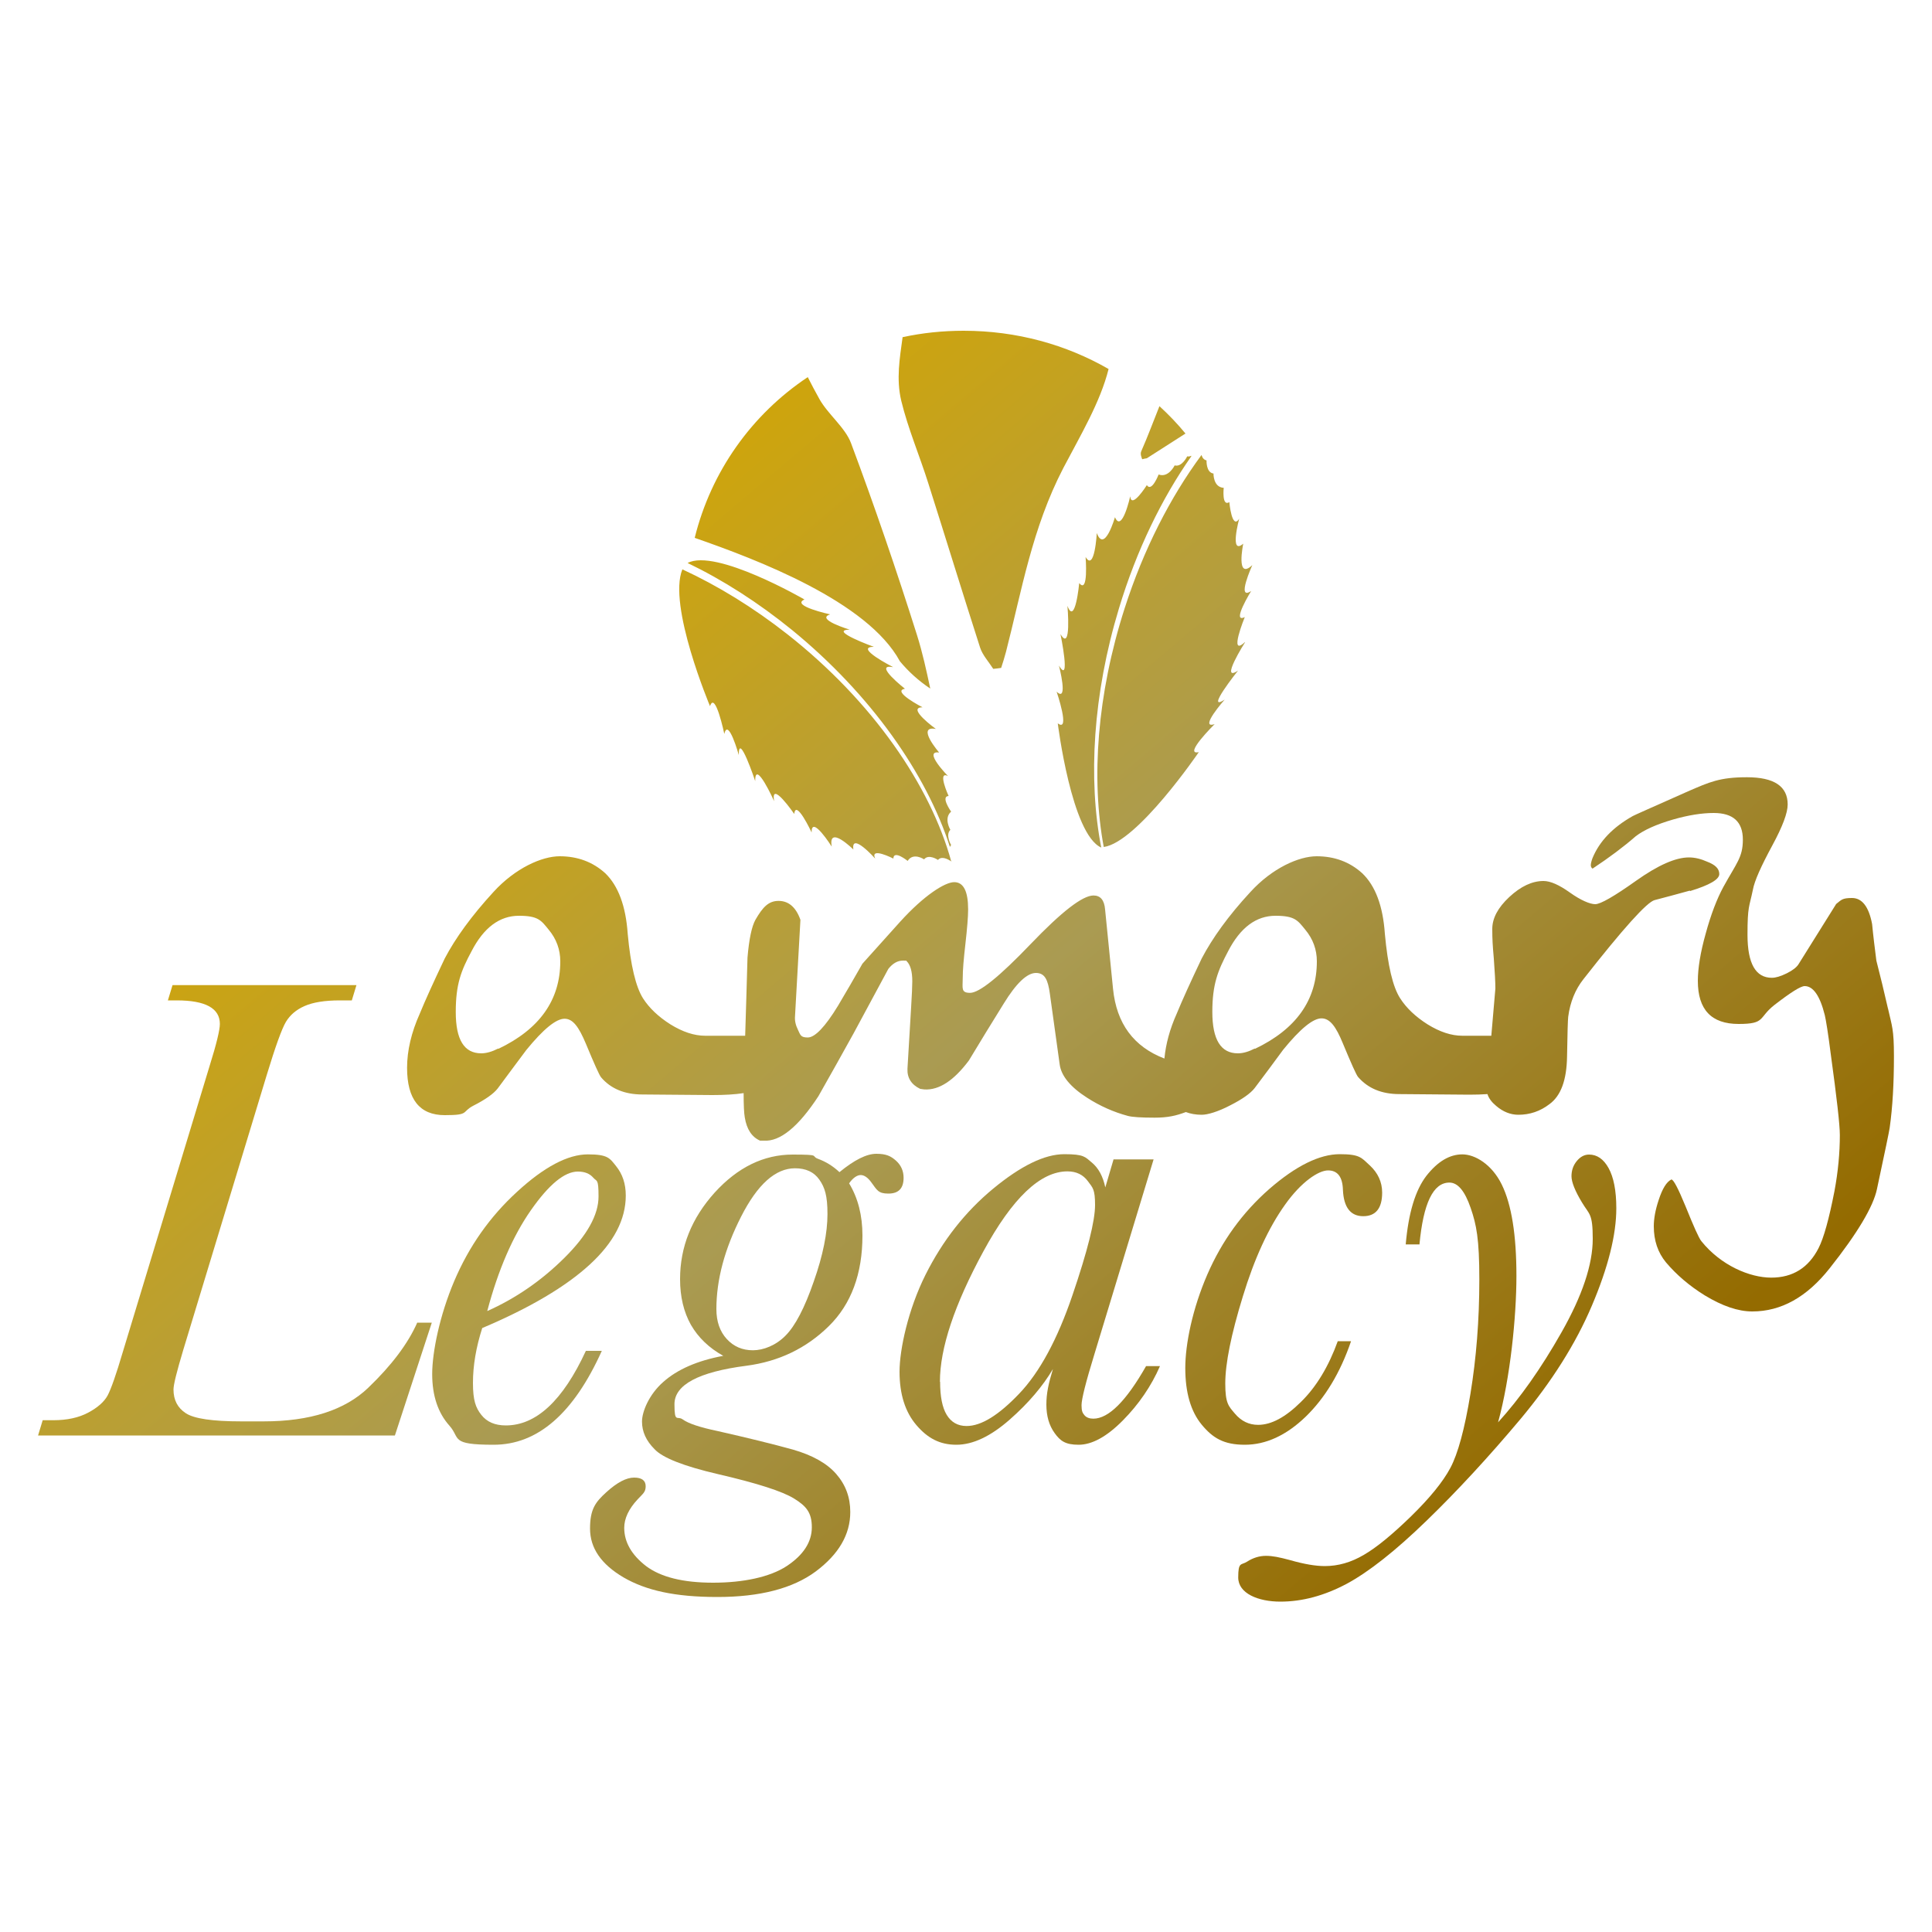 <?xml version="1.0" encoding="UTF-8"?>
<svg id="Camada_1" xmlns="http://www.w3.org/2000/svg" xmlns:xlink="http://www.w3.org/1999/xlink" version="1.1" viewBox="0 0 1000 1000">
  <!-- Generator: Adobe Illustrator 29.5.1, SVG Export Plug-In . SVG Version: 2.1.0 Build 141)  -->
  <defs>
    <style>
      .st0 {
        fill: url(#Gradiente_sem_nome_44);
      }

      .st1 {
        fill: url(#Gradiente_sem_nome_45);
      }

      .st2 {
        fill: url(#Gradiente_sem_nome_42);
      }

      .st3 {
        fill: url(#Gradiente_sem_nome_43);
      }

      .st4 {
        fill: url(#Gradiente_sem_nome_41);
      }

      .st5 {
        fill: url(#Gradiente_sem_nome_48);
      }

      .st6 {
        fill: url(#Gradiente_sem_nome_46);
      }

      .st7 {
        fill: url(#Gradiente_sem_nome_47);
      }

      .st8 {
        fill: url(#Gradiente_sem_nome_4);
      }
    </style>
    <linearGradient id="Gradiente_sem_nome_4" data-name="Gradiente sem nome 4" x1="303.7" y1="216.8" x2="781.7" y2="780.9" gradientUnits="userSpaceOnUse">
      <stop offset="0" stop-color="#d4a600"/>
      <stop offset=".5" stop-color="#aa9b52"/>
      <stop offset="1" stop-color="#946b00"/>
    </linearGradient>
    <linearGradient id="Gradiente_sem_nome_41" data-name="Gradiente sem nome 4" x1="491.5" y1="57.7" x2="969.4" y2="621.8" xlink:href="#Gradiente_sem_nome_4"/>
    <linearGradient id="Gradiente_sem_nome_42" data-name="Gradiente sem nome 4" x1="-15.7" y1="487.5" x2="462.2" y2="1051.6" xlink:href="#Gradiente_sem_nome_4"/>
    <linearGradient id="Gradiente_sem_nome_43" data-name="Gradiente sem nome 4" x1="63.5" y1="420.3" x2="541.5" y2="984.5" xlink:href="#Gradiente_sem_nome_4"/>
    <linearGradient id="Gradiente_sem_nome_44" data-name="Gradiente sem nome 4" x1="112.3" y1="379" x2="590.3" y2="943.1" xlink:href="#Gradiente_sem_nome_4"/>
    <linearGradient id="Gradiente_sem_nome_45" data-name="Gradiente sem nome 4" x1="215.9" y1="291.2" x2="693.8" y2="855.3" xlink:href="#Gradiente_sem_nome_4"/>
    <linearGradient id="Gradiente_sem_nome_46" data-name="Gradiente sem nome 4" x1="290.7" y1="227.9" x2="768.6" y2="792" xlink:href="#Gradiente_sem_nome_4"/>
    <linearGradient id="Gradiente_sem_nome_47" data-name="Gradiente sem nome 4" x1="311.6" y1="210.2" x2="789.5" y2="774.3" xlink:href="#Gradiente_sem_nome_4"/>
    <linearGradient id="Gradiente_sem_nome_48" data-name="Gradiente sem nome 4" x1="371.2" y1="159.6" x2="849.2" y2="723.7" xlink:href="#Gradiente_sem_nome_4"/>
  </defs>
  <g>
    <path class="st8" d="M874.8,461.2c10.1-3.1,15.1-6,15.1-8.8s-2.1-4.8-6.3-6.4c-3.1-1.4-6.3-2.2-9.4-2.2-6.9,0-16,4-27.4,12.1-11.4,8.1-18.4,12.1-21.1,12.1s-7.5-2-13.1-6c-5.6-4-10.1-6-13.7-6-5.9,0-11.8,2.8-17.7,8.3-5.9,5.5-8.8,11-8.8,16.5s.2,8.6.8,15.4c.5,6.8.8,12,.8,15.5,0,0-.7,8.2-2.1,24.4h-15c-5.7,0-11.7-2-18-5.9-6.3-4-11-8.5-14.2-13.5-3.8-5.9-6.4-17-7.9-33.4-1-14.4-4.9-24.8-11.7-31.3-6.5-5.9-14.4-8.8-23.6-8.8s-23,6.1-34.3,18.5c-11.4,12.3-19.7,23.9-25.2,34.4-5.9,12.4-10.2,21.9-12.9,28.5-3.6,8-5.7,15.8-6.4,23.3-15.9-6.1-24.8-18.1-26.6-36.1l-4.1-41c-.4-4.9-2.4-7.3-6-7.3-5.7,0-16.5,8.4-32.6,25.2-16.1,16.8-26.5,25.2-31.3,25.2s-3.8-2.5-3.8-7.3.5-10.1,1.4-18.1c.9-8,1.4-13.9,1.4-17.8,0-9.4-2.4-14.1-7.2-14.1s-15.6,6.8-28,20.5c-13,14.5-19.5,21.7-19.5,21.7-4.2,7.4-8.4,14.6-12.6,21.7-6.7,11-12,16.5-15.7,16.5s-3.8-1.3-5-3.8c-1.3-2.6-1.8-4.9-1.6-7.2l2.8-49.9c-2.3-6.5-6.1-9.8-11.3-9.8s-8.2,3.2-12,9.8c-1.9,3.4-3.3,10-4.1,19.6,0,1.2-.2,8.2-.6,20.8l-.6,19.6h-20.7c-5.7,0-11.7-2-18-5.9-6.3-4-11-8.5-14.2-13.5-3.7-5.9-6.4-17-7.9-33.4-1-14.4-4.9-24.8-11.6-31.3-6.5-5.9-14.4-8.8-23.6-8.8s-23,6.1-34.3,18.5c-11.3,12.3-19.7,23.9-25.2,34.4-5.9,12.4-10.2,21.9-12.9,28.5-4.4,9.8-6.6,19.2-6.6,28.1,0,16.3,6.5,24.5,19.5,24.5s8.5-1.6,14.8-4.9c6.3-3.2,10.5-6.2,12.6-8.9,5-6.7,9.9-13.4,14.8-19.9,8.8-10.8,15.4-16.2,19.8-16.2s7.4,4.3,11,12.8c4.4,10.6,7,16.4,7.9,17.5,5,5.9,12.2,8.9,21.4,8.9,21.8.2,33.9.3,36.2.3,6.2,0,11.6-.3,16.2-1,0,6.2.2,10.4.6,12.6,1,6.1,3.6,10.1,7.9,12h1.9c8.4.6,17.9-7.1,28.3-23,6.1-10.8,12.2-21.6,18.2-32.5,6.9-12.8,12.9-24,18-33.4,2.3-2.9,4.8-4.3,7.6-4.3s1.3,0,1.9.3c1.9,1.9,2.9,5.3,2.9,10.4s-.8,16.1-2.5,45.3c-.2,4.7,2,8.2,6.6,10.4l2.2.3c7.6.4,15.2-4.6,23-15,5.9-9.8,11.9-19.6,18-29.4,6.5-10.6,12.1-15.9,16.7-15.9s6.2,3.5,7.2,10.7c3.4,24.4,5.1,36.7,5.1,36.7.8,5.9,5.6,11.7,14.2,17.2,6.7,4.3,13.7,7.4,21.1,9.4,2.3.6,6.9.9,13.8.9s11.1-1,16.2-2.9c2.4.9,5.1,1.4,8.2,1.4s8.5-1.6,14.8-4.9c6.3-3.2,10.5-6.2,12.6-8.9,5.1-6.7,10-13.4,14.8-19.9,8.8-10.8,15.4-16.2,19.8-16.2s7.5,4.3,11,12.8c4.4,10.6,7,16.4,7.9,17.5,5.1,5.9,12.2,8.9,21.4,8.9,21.8.2,33.9.3,36.2.3,3.4,0,6.5-.1,9.4-.3.7,2.2,2.2,4.2,4.5,6.1,3.6,3.1,7.5,4.6,11.5,4.6,5.9,0,11.3-1.8,16.1-5.5,5.9-4.3,8.9-12.4,9.1-24.6.2-12.1.4-19,.6-20.6,1-7.7,3.7-14.2,7.9-19.5,20.6-26.3,32.9-39.9,36.8-40.9,6.1-1.6,12.1-3.2,18.2-4.9ZM257.9,542.7c-3.1,1.6-6.1,2.5-8.8,2.5-8.9,0-13.2-7.1-13.2-21.4s2.7-21.3,8.2-31.5c6.3-12.2,14.5-18.3,24.5-18.3s11.5,2.4,15.4,7.2c4,4.8,6,10.3,6,16.4,0,20-10.7,35.1-32.1,45.3ZM649.5,542.7c-3.1,1.6-6,2.5-8.8,2.5-8.8,0-13.2-7.1-13.2-21.4s2.8-21.3,8.2-31.5c6.3-12.2,14.5-18.3,24.5-18.3s11.5,2.4,15.4,7.2c4,4.8,6,10.3,6,16.4,0,20-10.7,35.1-32.1,45.3Z"/>
    <path class="st4" d="M977.2,522c-1.9-8.4-3.9-16.6-6-24.8-.8-6.3-1.6-12.6-2.2-18.9-1.7-9-5.2-13.5-10.4-13.5s-5.5,1-8.2,3.1l-19.5,31.2c-1,1.6-3.1,3.2-6.1,4.7-3.1,1.5-5.6,2.3-7.7,2.3-8.4,0-12.6-7.4-12.6-22.3s.9-14.1,2.8-23.3c.8-4.5,4.2-12.1,10.1-23,5.3-9.8,7.9-16.8,7.9-21.1,0-9.4-7-14.1-21.1-14.1s-19.4,2.5-30.5,7.3c-18.9,8.4-28.4,12.6-28.6,12.8-10.3,5.8-17.2,13-20.8,21.7-.6,1.6-.9,2.9-.9,3.7s.3,1.4.9,1.8c8.6-5.7,16.1-11.3,22.4-16.8,4.2-3.2,10.6-6.1,19.2-8.6,8-2.3,15-3.4,21.1-3.4,10.1,0,15.1,4.6,15.1,13.8s-3.3,12.1-10.1,24.5c-3.3,6.1-6.4,14.1-9.1,24-2.8,9.9-4.1,18.2-4.1,24.6,0,14.9,7,22.3,21.1,22.3s10.1-3.2,18.5-9.8c8.4-6.5,13.6-9.8,15.7-9.8,4.4,0,7.9,5,10.4,15,.6,2.5,1.7,9.2,3.1,20.2,3.1,22.6,4.7,36.6,4.7,41.9,0,9.2-.9,18.9-2.8,29.1-2.8,14.3-5.5,24.1-8.2,29.4-5.2,10.2-13.4,15.3-24.5,15.3s-26.1-6.3-36.2-18.9c-1.3-1.6-4-7.7-8.2-18.1-3.8-9.2-6.2-13.8-7.3-13.8-2.5,1.2-4.7,4.8-6.6,10.7-1.7,5.1-2.5,9.6-2.5,13.5,0,7.4,2.1,13.6,6.3,18.7,5.5,6.5,12.2,12.2,20.1,17.1,9.1,5.5,17.2,8.3,24.6,8.3,14.9,0,28.2-7.4,40-22.3,14.5-18.3,22.6-32,24.5-41,4.2-19.6,6.4-30.2,6.6-31.8,1.5-10.6,2.2-22.9,2.2-37s-1-15.4-3.1-24.8Z"/>
  </g>
  <g>
    <path class="st2" d="M216.1,684.6h7.4l-19.1,58.4H19.7l2.4-7.9h5.5c7.1,0,13.1-1.3,18-3.9,4.9-2.6,8.3-5.6,10.1-8.9,1.8-3.4,4.4-10.8,7.8-22.3l45-148.3c3.6-11.5,5.3-18.7,5.3-21.7,0-8.1-7.4-12.2-22.3-12.2h-4.6l2.4-7.9h95.2l-2.4,7.9h-6.2c-7.8,0-13.9,1-18.2,2.9-4.4,1.9-7.6,4.7-9.7,8.2-2.1,3.5-5.4,12.6-9.9,27.4l-43.3,142.6c-3.3,11-5,17.8-5,20.3,0,5.4,2.1,9.5,6.4,12.3,4.3,2.8,13.8,4.2,28.6,4.2h11.7c23.9,0,42-5.8,54.1-17.4,12.1-11.6,20.6-22.9,25.4-33.8Z"/>
    <path class="st3" d="M303.3,699.2h8.2c-14.6,32.4-33.2,48.6-56,48.6s-17-3.3-22.9-9.9c-5.9-6.6-8.9-15.5-8.9-26.7s3.8-30.2,11.4-48.1c7.6-17.9,18.4-33.3,32.5-46.2,14-12.9,26.3-19.4,36.7-19.4s11.3,2,14.6,6.1c3.3,4.1,5,9.1,5,15.2,0,12.4-6.2,24.3-18.6,35.7-12.4,11.4-30.9,22.4-55.7,32.9-3.2,10-4.8,19.4-4.8,28.4s1.4,12.8,4.3,16.5c2.9,3.7,7.1,5.5,12.7,5.5,15.7,0,29.5-12.8,41.4-38.5ZM252.2,678.6c14.8-6.6,28.1-15.8,39.9-27.5,11.8-11.7,17.7-22.3,17.7-31.8s-.9-7.6-2.7-9.7c-1.8-2.1-4.4-3.2-8-3.2-6.9,0-15,6.7-24.3,20-9.3,13.3-16.9,30.7-22.6,52.2Z"/>
    <path class="st0" d="M374.4,701.8c-7.4-4.1-13-9.5-16.8-16.1-3.7-6.6-5.6-14.5-5.6-23.6,0-16.7,6-31.6,17.9-44.8,11.9-13.1,25.4-19.7,40.4-19.7s9.1.7,13.1,2.2c4.1,1.5,7.8,3.8,11.1,6.9,7.7-6.3,14-9.5,19.1-9.5s7.5,1.2,10.1,3.5c2.6,2.3,4,5.3,4,8.9,0,5.5-2.6,8.2-7.9,8.2s-5.9-1.9-8.8-5.8c-1.8-2.5-3.7-3.8-5.5-3.8s-4,1.4-6,4.3c4.6,7.6,6.9,16.6,6.9,27,0,19.8-5.8,35.5-17.4,46.9-11.7,11.5-25.9,18.3-42.6,20.5-24.9,3.2-37.3,9.9-37.3,19.9s1.4,5.8,4.3,7.9c2.9,2.1,8.9,4.1,18,6,15.9,3.6,28.9,6.8,39,9.6,10.1,2.9,17.6,7.1,22.4,12.6,4.9,5.6,7.3,12.1,7.3,19.7,0,11.7-6,21.9-17.9,30.8-11.9,8.8-28.9,13.2-50.9,13.2s-36.9-3.4-48.5-10.1c-11.6-6.8-17.4-15.2-17.4-25.3s2.8-13.7,8.4-18.8c5.6-5.1,10.4-7.6,14.4-7.6s6,1.5,6,4.5-1.4,3.8-4.1,6.7c-4.7,5-7,10-7,14.8,0,7.4,3.8,14,11.3,19.8,7.6,5.7,19.1,8.6,34.7,8.6s29.4-2.9,38.1-8.6c8.6-5.7,13-12.4,13-20.1s-3-11-9.1-14.8c-6.1-3.8-19.2-8-39.5-12.7-17.6-4.1-28.6-8.4-32.8-12.9-4.4-4.4-6.5-9.1-6.5-14.3s3.7-14.1,11-20.5c7.3-6.5,17.6-11,30.9-13.5ZM370.8,677.6c0,6.4,1.8,11.6,5.4,15.5,3.6,3.9,8.1,5.8,13.5,5.8s11.9-2.5,16.9-7.6c5-5,9.9-14.4,14.6-28,4.8-13.6,7.1-25.3,7.1-34.9s-1.4-13.8-4.2-17.8c-2.8-4-7-5.9-12.6-5.9-10.1,0-19.4,8.3-27.9,25-8.5,16.7-12.8,32.6-12.8,47.9Z"/>
    <path class="st1" d="M576.5,600.1h20.6l-30.6,100.7c-4.5,14.6-6.7,23.4-6.7,26.5s.5,4,1.5,5.2c1,1.2,2.6,1.8,4.6,1.8,7.9,0,17-9.1,27.3-27.2h7.2c-4.5,10.3-10.9,19.7-19.2,28.1-8.3,8.4-16,12.6-22.9,12.6s-9.5-2-12.4-6c-2.9-4-4.3-8.9-4.3-14.8s1.1-10.8,3.4-18.4c-5.2,8.8-12.6,17.6-22.4,26.2-9.8,8.6-19,13-27.6,13s-14.9-3.4-20.7-10.2c-5.8-6.8-8.7-16-8.7-27.6s4.5-32.3,13.4-50.1c8.9-17.8,20.6-32.7,35-44.6,14.4-11.9,26.7-17.9,36.9-17.9s10.7,1.4,14.2,4.3c3.5,2.9,5.8,7.2,7,12.9l4.3-14.6ZM486.6,715.2c0,7.6,1.1,13.3,3.4,17.1,2.3,3.8,5.7,5.8,10.3,5.8,7.6,0,16.6-5.6,27.2-16.7,10.6-11.1,19.8-28.1,27.6-51,7.8-22.9,11.7-38.5,11.7-46.7s-1.2-8.9-3.7-12.3c-2.5-3.4-6-5.1-10.6-5.1-14,0-28.5,13.8-43.5,41.4-15,27.6-22.5,50.1-22.5,67.5Z"/>
    <path class="st6" d="M692.4,694.2h6.9c-5.6,16.4-13.5,29.4-23.5,39.1-10.1,9.7-20.6,14.5-31.5,14.5s-16.6-3.5-22.3-10.4c-5.7-6.9-8.5-16.7-8.5-29.3s3.8-30.9,11.4-48.4c7.6-17.5,18.3-32.2,32.1-44.3,13.8-12,26-18,36.5-18s11.2,1.9,15.5,5.8c4.2,3.9,6.4,8.6,6.4,14.1,0,8.1-3.3,12.2-9.8,12.2s-10.1-4.5-10.5-13.6c-.2-6.8-2.8-10.1-7.7-10.1s-13.9,5.9-22.3,17.8c-8.5,11.9-15.8,27.7-21.8,47.4-6.1,19.8-9.1,34.8-9.1,45.1s1.7,11.7,5,15.6c3.3,3.9,7.3,5.8,12,5.8,6.8,0,14.1-3.9,22.1-11.8,8-7.8,14.4-18.4,19.2-31.7Z"/>
    <path class="st7" d="M734.8,644.1h-7.2c1.4-16.3,5-28.1,10.7-35.5,5.8-7.4,12-11.1,18.6-11.1s15.3,5.2,20.4,15.6c5.1,10.4,7.6,26.2,7.6,47.3s-3.2,52.9-9.5,75.8c11.2-12.3,22.2-27.8,32.9-46.7,10.7-18.9,16.1-35,16.1-48.3s-1.8-12.5-5.5-18.7c-3.7-6.1-5.5-10.7-5.5-13.7s.9-5.6,2.7-7.8c1.8-2.2,3.9-3.4,6.4-3.4,4.1,0,7.5,2.3,10.1,7,2.6,4.7,4,11.6,4,20.8,0,13.7-4.2,30.5-12.6,50.3-8.4,19.8-20.8,39.4-37,58.8-16.3,19.4-32.5,37-48.6,52.6-16.1,15.6-29.9,26.5-41.4,32.7-11.5,6.1-22.9,9.2-34.3,9.2s-21.8-4.2-21.8-12.5,1.5-6.2,4.6-8.2c3.1-2,6.4-3,9.8-3s6.8.7,12.4,2.2c7.3,2.1,13.3,3.1,18,3.1,6.9,0,13.6-1.9,20.2-5.8,6.6-3.8,14.7-10.5,24.4-19.9,9.7-9.5,16.5-17.8,20.4-25.1,3.9-7.3,7.4-20.1,10.4-38.4,3-18.3,4.6-38,4.6-59.1s-1.5-28.4-4.5-37.1c-3-8.7-6.6-13.1-11-13.1-8.4,0-13.5,10.7-15.5,32.1Z"/>
  </g>
  <path class="st5" d="M492.6,446c-2.2-1.5-5.3-3-7.1-.9,0,0-4.8-3.3-7.2-.3,0,0-5.6-3.8-8.5.8,0,0-7.3-5.9-7.4-1.2,0,0-12.3-6.3-9.4,0,0,0-12.6-14.1-11.3-4.7,0,0-13.2-13.1-11.2-1.5,0,0-10.6-16.8-10.4-7.3,0,0-8.2-17.6-9-9.6,0,0-12.4-18-10.4-6.6,0,0-10-22.2-9.8-10.4,0,0-8.7-26.1-8.5-13.5,0,0-5.5-19.7-7.5-10.9,0,0-4.7-22.6-7.4-14.4,0,0-22-52.2-14.3-70.8,18.2,8.4,36.7,19.7,54.5,33.7,43.9,34.6,73.9,78.2,84.7,117.6M462.1,345.3c-10.4-1.9,6.3,11.2,6.3,11.2-7.2,1.2,9.1,9.6,9.1,9.6-8.6,0,6.9,11.2,6.9,11.2-10.5-1.9,1.7,12.2,1.7,12.2-8.6-1.2,4.6,12.2,4.6,12.2-5.8-3,.3,10.3.3,10.3-4.3.2,1.3,8.1,1.3,8.1-4,3.4-.4,9.4-.4,9.4-2.7,2.7.4,7.9.4,7.9-.3.3-.5.6-.6,1-12.2-37.9-40.9-78.9-81.6-112.2-17.7-14.4-36.1-26.1-54.2-34.8,14.6-7.7,60.5,18.9,60.5,18.9-7.4,3.2,13.3,7.7,13.3,7.7-7.9,2.5,10.1,7.9,10.1,7.9-11.5.2,12.5,8.9,12.5,8.9-10.6,0,9.8,10.4,9.8,10.4M600.2,210.3c4.8,4.4,9.3,9.1,13.4,14.1-6.6,4.2-13.3,8.5-20,12.8-.8.1-1.6.3-2.4.5-.4-1.1-1.1-2.7-.5-4.1,3.4-7.7,6.3-15.6,9.4-23.3M467.3,174.5c10.1-2.2,20.6-3.3,31.5-3.3,27.5,0,53.1,7.2,75,19.8-4.3,17.2-14.6,34.4-23.4,51.2-16.2,31.2-21.5,63.3-29.7,95.2-.7,2.7-1.6,5.5-2.5,8.3-1.4.2-2.7.4-4.1.5-2.3-3.6-5.6-7.2-6.8-11-9.1-28.3-17.8-56.7-26.8-85-4.5-14.3-10.5-28.3-14-42.7-2.7-11.3-.8-22.1.7-33.1M359.6,278.3c8.5-34.3,29.5-63.8,58.5-83.1,1.9,3.8,3.9,7.5,6,11.3,4.4,7.9,13.4,14.8,16.4,22.9,12.3,32.9,23.6,66,34.1,99.2,2.9,9.2,4.9,18.4,6.9,27.8-6-4-11.2-8.7-15.7-14.1-16.8-31.1-74.3-52.8-106.2-63.9M616.6,235.9c-.6.3-1.4.5-2.1.3,0,0-2.7,5.7-6.5,4.7,0,0-3.2,6.6-8.3,4.7,0,0-3.6,9.4-6.1,5.5,0,0-8,12.7-8.6,5.8,0,0-4.3,19.3-7.9,10.8,0,0-5.4,18.9-9.4,8.2,0,0-1.1,20.3-5.8,12.4,0,0,1.6,19.5-3.3,13.5,0,0-2.1,22.4-6.1,11.8,0,0,2.2,24.4-3.6,14.6,0,0,5.5,26.7-.8,16.3,0,0,5.1,19.5-1.2,13.5,0,0,7.3,21.4.6,16.4,0,0,7.1,57.5,22.5,64.3-6.9-35.5-4.3-79.4,9.2-123.9,9.1-30.1,22.2-56.9,37.4-78.6M644.3,332.4c-8.6,8,0-13,0-13-7.2,3.5,3.3-13.5,3.3-13.5-7.9,5.3.6-13.4.6-13.4-8.7,8.1-4.7-11.1-4.7-11.1-7.3,6.3-2.1-12.9-2.1-12.9-3.8,6-5.1-8.6-5.1-8.6-4,2.5-2.9-7.4-2.9-7.4-5.5-.3-5.3-7.4-5.3-7.4-3.9-.5-3.6-6.8-3.6-6.8-1.4-.3-2.2-1.4-2.6-2.8-16.1,21.8-30,48.8-39.8,79.4-14.3,44.5-17.4,88.2-10.8,123.5,17.4-2.4,49.2-49.1,49.2-49.1-8.4,1.9,8.2-14.5,8.2-14.5-8.5,2.8,5.2-12.7,5.2-12.7-10.6,6.9,6.9-15,6.9-15-9.8,6.5,3.6-14.6,3.6-14.6"/>
</svg>